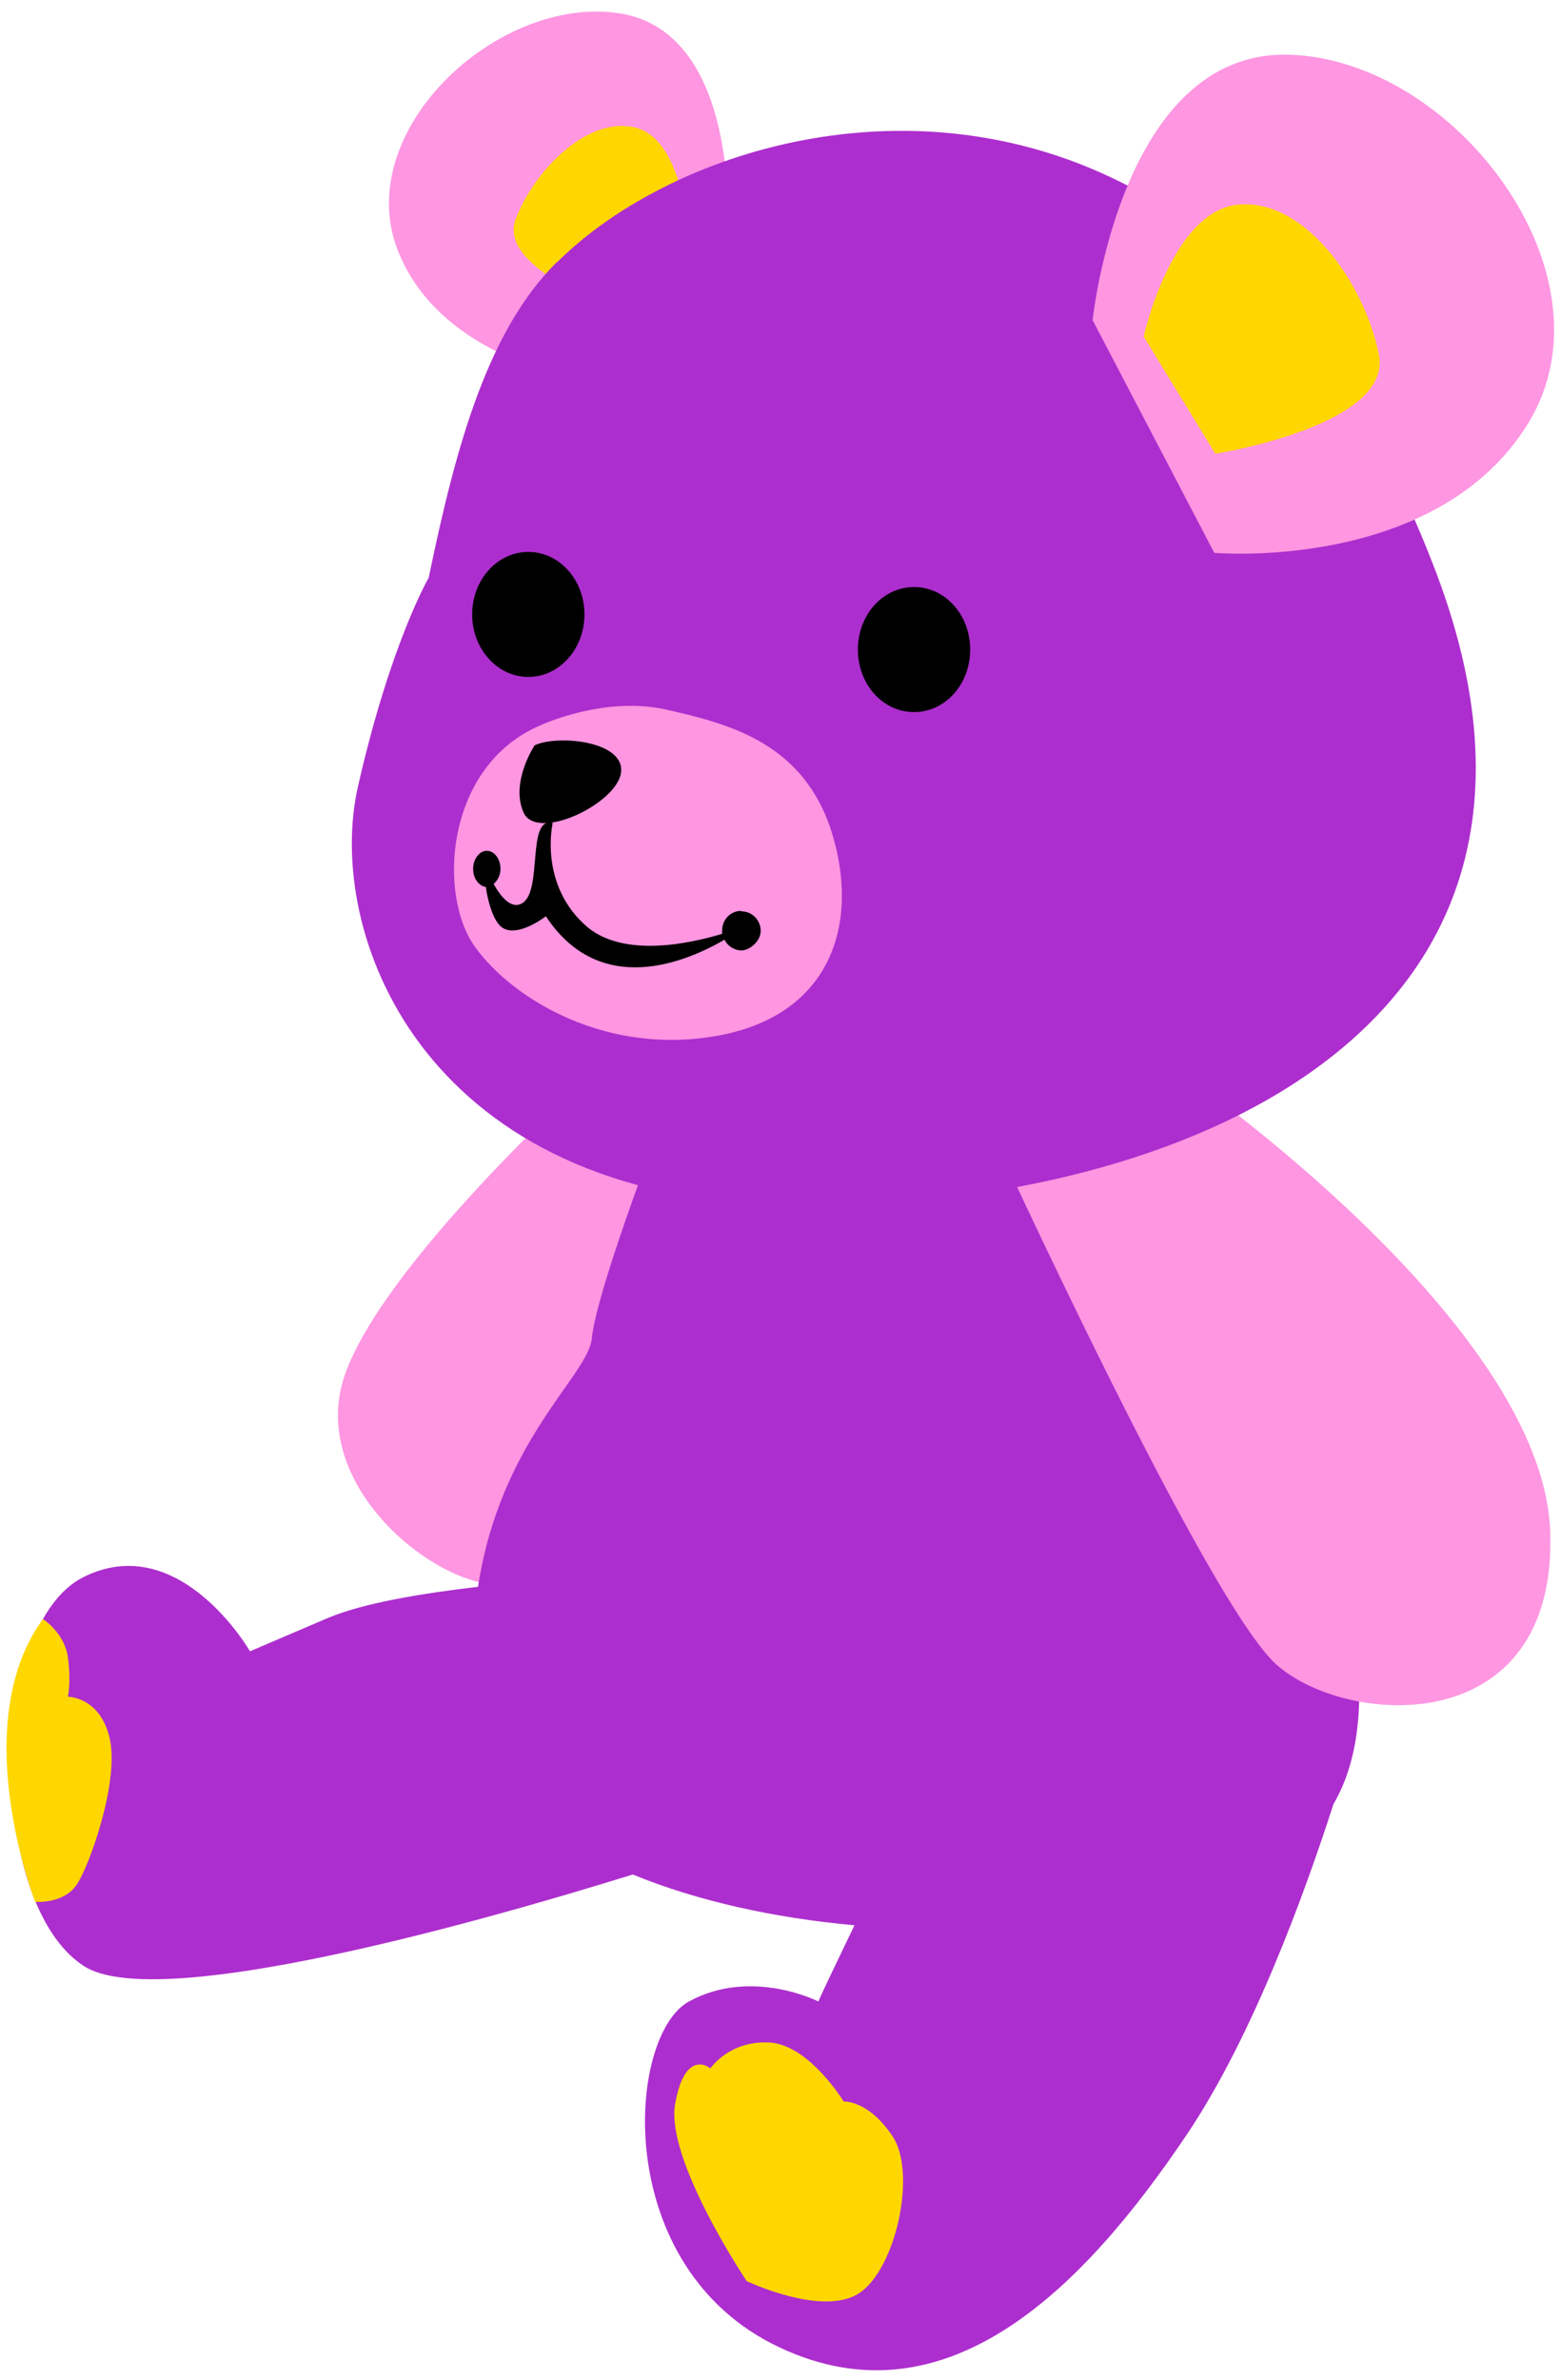 <?xml version="1.0" encoding="UTF-8"?>
<svg xmlns="http://www.w3.org/2000/svg" version="1.1" viewBox="0 0 319.5 487.3">
  <defs>
    <style>
      .cls-1 {
        fill: #ad2ece;
      }

      .cls-2 {
        fill: gold;
      }

      .cls-3 {
        fill: #fe96e1;
      }
    </style>
  </defs>
  <!-- Generator: Adobe Illustrator 28.7.1, SVG Export Plug-In . SVG Version: 1.2.0 Build 142)  -->
  <g>
    <g id="Calque_1">
      <g id="Calque_1-2" data-name="Calque_1">
        <g>
          <path class="cls-3" d="M149,47s2.7-40.6-22.3-44.3c-25-3.7-55,24.4-45.1,48.9,9.9,24.4,43.4,27.1,43.4,27.1l24.1-31.6h-.1Z"/>
          <path class="cls-2" d="M141,48.3s-1-19.4-10.6-22.1c-9.7-2.7-20.9,8.4-24.8,18.7-3.9,10.3,21.8,18.9,21.8,18.9l13.6-15.6h0Z"/>
          <path class="cls-3" d="M119.7,221.4s-40.9,37.1-49,59.9c-8.1,22.8,19,44.1,32.3,43.1s50.5-102.1,49-103c-1.4-1-32.3,0-32.3,0Z"/>
          <path class="cls-1" d="M278.1,352.8h0c4.5-46.2-42.8-126.2-42.8-126.2l-100.8,5.7s-12.4,32.3-13.3,41.8c-.8,7.6-18.7,20.8-23.3,50.8-11.2,1.3-23.5,3.3-30.8,6.4l-15.9,6.8s-14.4-25-34.1-15.2c-19.7,9.9-19.7,66.7,0,79.6,14.9,9.8,81.3-9,112.5-18.7,13.1,5.4,28.9,8.9,45.4,10.4-3.6,7.5-6.5,13.5-7.4,15.6,0,0-13.7-7-26.5,0-12.8,7-16.1,54.5,18.5,70.8,34.5,16.3,62.6-12.5,83.5-43.6,13.5-20.1,24.1-49.3,30-67.6,2.8-4.8,4.4-10.4,5-16.7h0Z"/>
          <path class="cls-3" d="M242.4,220s73.7,50.9,75.1,93.7c1.4,42.8-41.8,39.9-56.1,27.1-14.3-12.8-58.5-109.4-58.5-109.4l39.5-11.4Z"/>
          <path class="cls-1" d="M114.1,53.6c-14.1,14-20.6,37.1-26.3,64.7,0,0-7.8,13.3-14.5,42.8s12.6,82.7,84.9,85.6c34.2,1.3,74.8-5.3,104.2-23.2,32.8-20,51.5-53.9,31.8-106.1C249.5-1,149.2,18.7,114.1,53.7h0Z"/>
          <path class="cls-2" d="M152.9,467s-16.8-25-14.6-36.4c2.1-11.4,7.2-7.1,7.2-7.1,0,0,3.8-5.7,12-5.3s15.3,12.1,15.3,12.1c0,0,5-.4,10,7.1s.7,27.1-6.8,32.1-23.2-2.5-23.2-2.5h.1Z"/>
          <path class="cls-2" d="M8.8,331.5s4.4,2.8,5.1,7.8,0,8.1,0,8.1c0,0,6.7,0,8.6,8.7,1.9,8.7-4.1,25.8-6.8,29.8s-8.5,3.5-8.5,3.5c0,0-14.2-36.3,1.6-57.9h0Z"/>
          <path class="cls-3" d="M110.7,148.5s13-6.1,25.8-3.2c12.8,2.9,28.2,6.8,33.9,25.3,5.7,18.5-.2,37.1-23.1,41.4s-42.2-7.3-50-18.1c-7.8-10.8-6-37.2,13.4-45.4h0Z"/>
          <path d="M109.5,152.6s-5,7.5-2.3,13.7,19.3-1.8,20-8.2c.7-6.4-13-7.7-17.7-5.5Z"/>
          <path d="M151.8,186.5c-2.2,0-3.9,1.8-3.9,4s0,.5,0,.7c-6.6,2-19.9,4.9-27.5-1.3-10.2-8.6-7.2-21.4-7.2-21.4-5.4-1.4-2,13.8-6.2,16.4-2.2,1.4-4.4-1.2-5.9-3.9.8-.7,1.4-1.8,1.4-3.1,0-2.1-1.3-3.7-2.8-3.7s-2.8,1.7-2.8,3.7,1.2,3.5,2.6,3.7c.4,2.7,1.2,5.8,2.6,7.6,2.9,3.7,9.7-1.6,9.7-1.6,11.2,17,29,9.2,36.6,4.8.6,1.3,2,2.2,3.5,2.2s3.9-1.8,3.9-4-1.8-4-3.9-4h-.1Z"/>
          <ellipse cx="108.2" cy="125.8" rx="11.5" ry="12.8"/>
          <path d="M198.7,133c0,7.1-5.1,12.8-11.5,12.8s-11.5-5.7-11.5-12.8,5.1-12.8,11.5-12.8,11.5,5.7,11.5,12.8Z"/>
          <path class="cls-3" d="M223.8,65.4s5.7-54.9,39.9-54.2c34.2.7,68,45.2,49.2,75.6s-64.2,26.4-64.2,26.4l-25-47.8h.1Z"/>
          <path class="cls-2" d="M234.2,69s5.7-25.7,19.3-27.1c13.6-1.4,26,16,28.9,30.7,2.9,14.6-33.5,20.3-33.5,20.3l-14.6-23.9h0Z"/>
        </g>
      </g>
    </g>
  </g>
</svg>